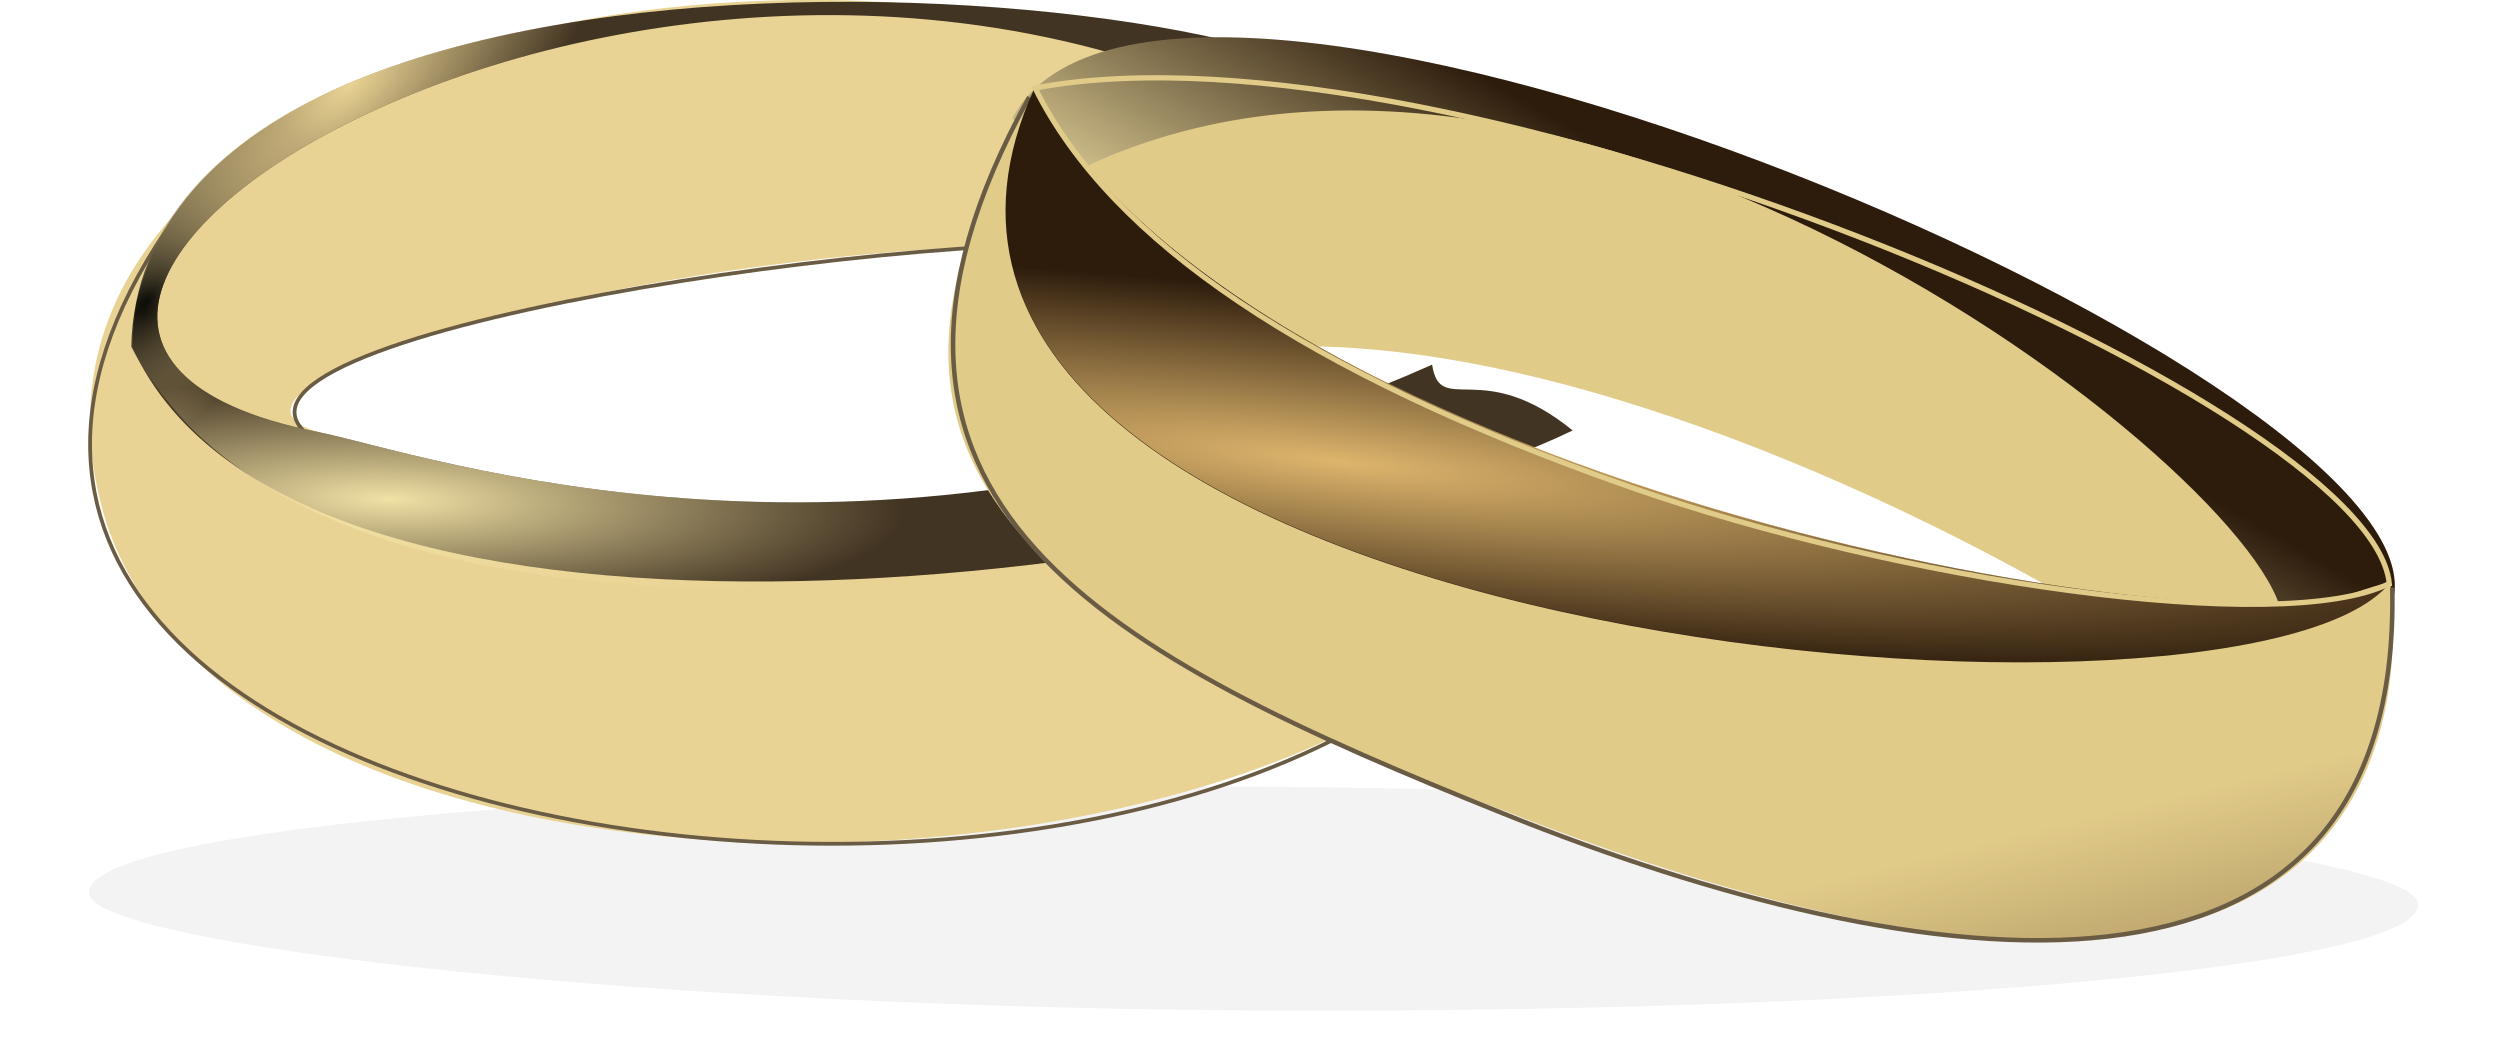 <?xml version="1.0" encoding="UTF-8" standalone="no"?>
<!-- Created with Inkscape (http://www.inkscape.org/) -->
<svg
    xmlns:inkscape="http://www.inkscape.org/namespaces/inkscape"
    xmlns:rdf="http://www.w3.org/1999/02/22-rdf-syntax-ns#"
    xmlns="http://www.w3.org/2000/svg"
    xmlns:sodipodi="http://sodipodi.sourceforge.net/DTD/sodipodi-0.dtd"
    xmlns:cc="http://creativecommons.org/ns#"
    xmlns:xlink="http://www.w3.org/1999/xlink"
    xmlns:dc="http://purl.org/dc/elements/1.1/"
    xmlns:svg="http://www.w3.org/2000/svg"
    xmlns:ns1="http://sozi.baierouge.fr"
    id="svg20331"
    sodipodi:docname="wedding-rings.svg"
    viewBox="0 0 508.3 212.56"
    version="1.1"
    inkscape:version="0.47pre4 "
  >
  <defs
      id="defs20333"
    >
    <filter
        id="filter4301-1"
        color-interpolation-filters="sRGB"
        inkscape:collect="always"
      >
      <feGaussianBlur
          id="feGaussianBlur4303-7"
          stdDeviation="0.25"
          inkscape:collect="always"
      />
    </filter
    >
    <radialGradient
        id="radialGradient4546-4"
        gradientUnits="userSpaceOnUse"
        cy="-114.76"
        cx="-3334.5"
        gradientTransform="matrix(-2.738 -.296 .039 -.363 -8713.4 -587.14)"
        r="92.103"
        inkscape:collect="always"
      >
      <stop
          id="stop4285-9"
          style="stop-color:#ffd27f"
          offset="0"
      />
      <stop
          id="stop4287-4"
          style="stop-color:#ffd27f;stop-opacity:0"
          offset="1"
      />
    </radialGradient
    >
    <linearGradient
        id="linearGradient4544-8"
        y2="-94.638"
        gradientUnits="userSpaceOnUse"
        x2="-3245.5"
        gradientTransform="translate(10,-94)"
        y1="-37.138"
        x1="-3231.5"
        inkscape:collect="always"
      >
      <stop
          id="stop4323-2"
          style="stop-color:#6f5530"
          offset="0"
      />
      <stop
          id="stop4325-4"
          style="stop-color:#6f5530;stop-opacity:0"
          offset="1"
      />
    </linearGradient
    >
    <filter
        id="filter4317-5"
        color-interpolation-filters="sRGB"
        inkscape:collect="always"
      >
      <feGaussianBlur
          id="feGaussianBlur4319-5"
          stdDeviation="0.228"
          inkscape:collect="always"
      />
    </filter
    >
    <linearGradient
        id="linearGradient4542-1"
        y2="-202.95"
        gradientUnits="userSpaceOnUse"
        x2="-3354.8"
        gradientTransform="matrix(1.533 0 0 1.533 5552.8 655.94)"
        y1="-163.7"
        x1="-3377.5"
        inkscape:collect="always"
      >
      <stop
          id="stop4356-1"
          style="stop-color:#f0e0a4"
          offset="0"
      />
      <stop
          id="stop4358-1"
          style="stop-color:#2d1c0c"
          offset="1"
      />
    </linearGradient
    >
    <radialGradient
        id="radialGradient4540-5"
        gradientUnits="userSpaceOnUse"
        cy="-228.57"
        cx="-3483.5"
        gradientTransform="matrix(-.5 .442 -.205 -.232 -1577.4 1851.7)"
        r="95.589"
        inkscape:collect="always"
      >
      <stop
          id="stop4233-7"
          style="stop-color:#e9d394"
          offset="0"
      />
      <stop
          id="stop4235-6"
          style="stop-color:#e9d394;stop-opacity:0"
          offset="1"
      />
    </radialGradient
    >
    <radialGradient
        id="radialGradient4538-1"
        gradientUnits="userSpaceOnUse"
        cy="-214.37"
        cx="-3424.9"
        gradientTransform="matrix(-.295 .368 -.195 -.156 -882.03 1635.6)"
        r="95.589"
        inkscape:collect="always"
      >
      <stop
          id="stop4222-2"
          style="stop-color:#020200"
          offset="0"
      />
      <stop
          id="stop4224-3"
          style="stop-color:#e9d394;stop-opacity:0"
          offset="1"
      />
    </radialGradient
    >
    <radialGradient
        id="radialGradient4536-2"
        gradientUnits="userSpaceOnUse"
        cy="-98.512"
        cx="-3478.5"
        gradientTransform="matrix(-1.093 -.031 .007 -.247 -3582.2 317.01)"
        r="95.589"
        inkscape:collect="always"
      >
      <stop
          id="stop4212-1"
          style="stop-color:#f1e1a5"
          offset="0"
      />
      <stop
          id="stop4214-6"
          style="stop-color:#f1e1a5;stop-opacity:0"
          offset="1"
      />
    </radialGradient
    >
    <filter
        id="filter4255-8"
        color-interpolation-filters="sRGB"
        inkscape:collect="always"
      >
      <feGaussianBlur
          id="feGaussianBlur4257-5"
          stdDeviation="0.177"
          inkscape:collect="always"
      />
    </filter
    >
    <filter
        id="filter4247-7"
        color-interpolation-filters="sRGB"
        inkscape:collect="always"
      >
      <feGaussianBlur
          id="feGaussianBlur4249-6"
          stdDeviation="0.348"
          inkscape:collect="always"
      />
    </filter
    >
    <filter
        id="filter4368-1"
        width="1.073"
        y="-.133"
        x="-.036"
        height="1.266"
        color-interpolation-filters="sRGB"
        inkscape:collect="always"
      >
      <feGaussianBlur
          id="feGaussianBlur4370-8"
          stdDeviation="2.029"
          inkscape:collect="always"
      />
    </filter
    >
  </defs
  >
  <sodipodi:namedview
      id="base"
      bordercolor="#666666"
      inkscape:pageshadow="2"
      inkscape:window-y="-4"
      pagecolor="#ffffff"
      inkscape:window-height="978"
      inkscape:window-maximized="1"
      inkscape:zoom="0.35"
      inkscape:window-x="-4"
      showgrid="false"
      borderopacity="1.0"
      inkscape:current-layer="layer1"
      inkscape:cx="234.86297"
      inkscape:cy="27.890278"
      inkscape:window-width="1400"
      inkscape:pageopacity="0.0"
      inkscape:document-units="px"
  />
  <g
      id="layer1"
      inkscape:label="Layer 1"
      inkscape:groupmode="layer"
      transform="translate(-140.14 -347.7)"
    >
    <rect
        id="rect4506-1"
        style="opacity:.217;filter:url(#filter4368-1);fill:#000000"
        transform="matrix(3.565 .01 .418 1.416 6804.3 487.01)"
        inkscape:export-filename="E:\PEKNA_STRANKA\PROJEKTY\Svadobne_salony\Sablona\vzhlad-katalogu\ikony\obrucky-big.png"
        rx="66.387"
        ry="16.094"
        height="32.189"
        width="132.77"
        inkscape:export-xdpi="90"
        inkscape:export-ydpi="90"
        y="27.275"
        x="-1869.3"
    />
    <path
        id="path4508-9"
        style="fill:#e9d394"
        d="m423.39 403.79c-96.76-22.5-256 20.44-218.6 31.74 20.693 6.255 112.37 36.997 226.52-13.674 1.677 10.727 11.208 8.08 29.663 23.118-15.496 87.59-263.09 105.07-298.38 11.384-0.127-0.369 0.043 0.149-0.127-0.221-33.497-97.763 149.89-141.44 259.04-80.253l1.877 27.907z"
        inkscape:export-ydpi="90"
        sodipodi:nodetypes="csccssccc"
        inkscape:export-filename="E:\PEKNA_STRANKA\PROJEKTY\Svadobne_salony\Sablona\vzhlad-katalogu\ikony\obrucky-big.png"
        inkscape:export-xdpi="90"
    />
    <path
        id="path4510-8"
        style="filter:url(#filter4247-7);stroke:#6a5b44;stroke-width:.5;fill:none"
        d="m-3498.7-264.59c-59.367 87.88 160.33 112.83 186.99 33.955"
        inkscape:export-ydpi="90"
        sodipodi:nodetypes="cc"
        inkscape:export-filename="E:\PEKNA_STRANKA\PROJEKTY\Svadobne_salony\Sablona\vzhlad-katalogu\ikony\obrucky-big.png"
        transform="matrix(1.533 0 0 1.533 5537.5 800.04)"
        inkscape:export-xdpi="90"
    />
    <path
        id="path4512-6"
        style="filter:url(#filter4255-8);stroke:#6a5b44;stroke-width:.5;fill:none"
        d="m-3479.5-237.05c-18.462-13.599 83.733-28.542 113.87-25.286"
        inkscape:export-ydpi="90"
        sodipodi:nodetypes="cc"
        inkscape:export-filename="E:\PEKNA_STRANKA\PROJEKTY\Svadobne_salony\Sablona\vzhlad-katalogu\ikony\obrucky-big.png"
        transform="matrix(1.533 0 0 1.533 5537.5 800.04)"
        inkscape:export-xdpi="90"
    />
    <path
        id="path4514-5"
        style="fill:#423422"
        d="m421.23 384.28c-132-90.79-327.06 29.27-216.44 51.25 21.206 4.214 112.37 36.997 226.52-13.674 1.677 10.727 10.121-1.676 28.581 13.362-61.929 30.013-259.47 57.326-292.88-17.022 2.819-100.47 270.56-72.06 254.51-42.313l-0.297 8.395z"
        inkscape:export-ydpi="90"
        sodipodi:nodetypes="csccccc"
        inkscape:export-filename="E:\PEKNA_STRANKA\PROJEKTY\Svadobne_salony\Sablona\vzhlad-katalogu\ikony\obrucky-big.png"
        inkscape:export-xdpi="90"
    />
    <path
        id="path4516-0"
        style="fill:url(#radialGradient4536-2)"
        d="m421.23 384.28c-132-90.79-327.06 29.27-216.44 51.25 21.206 4.214 112.37 36.997 226.52-13.674 1.677 10.727 10.121-1.676 28.581 13.362-61.866 29.136-252.42 61.884-293.08-17.022 2.819-100.47 270.75-72.06 254.7-42.313l-0.297 8.395z"
        inkscape:export-ydpi="90"
        sodipodi:nodetypes="csccccc"
        inkscape:export-filename="E:\PEKNA_STRANKA\PROJEKTY\Svadobne_salony\Sablona\vzhlad-katalogu\ikony\obrucky-big.png"
        inkscape:export-xdpi="90"
    />
    <path
        id="path4518-2"
        style="fill:url(#radialGradient4538-1)"
        d="m421.23 384.28c-132-90.79-327.06 29.27-216.44 51.25 21.206 4.214 112.37 36.997 226.52-13.674 1.677 10.727 10.121-1.676 28.581 13.362-77.213 29.26-256.48 54.442-293.08-17.022 2.819-100.47 270.75-72.06 254.7-42.313l-0.297 8.395z"
        inkscape:export-ydpi="90"
        sodipodi:nodetypes="csccccc"
        inkscape:export-filename="E:\PEKNA_STRANKA\PROJEKTY\Svadobne_salony\Sablona\vzhlad-katalogu\ikony\obrucky-big.png"
        inkscape:export-xdpi="90"
    />
    <path
        id="path4520-8"
        style="fill:url(#radialGradient4540-5)"
        d="m421.23 384.28c-132-90.79-327.06 29.27-216.44 51.25 21.206 4.214 112.37 36.997 226.52-13.674 1.677 10.727 10.121-1.676 28.581 13.362-63.509 26.725-259.45 52.23-293.08-17.022 2.819-100.47 270.75-72.06 254.7-42.313l-0.297 8.395z"
        inkscape:export-ydpi="90"
        sodipodi:nodetypes="csccccc"
        inkscape:export-filename="E:\PEKNA_STRANKA\PROJEKTY\Svadobne_salony\Sablona\vzhlad-katalogu\ikony\obrucky-big.png"
        inkscape:export-xdpi="90"
    />
    <path
        id="path4522-6"
        style="fill:#e1cb89"
        d="m403.47 418.11c59.947-0.612 135.3 36.611 172.08 60.17l50.589-6.899c18.43-43.8-248.6-154.77-279.77-95.81l50.589 45.99 6.513-3.45z"
        inkscape:export-ydpi="90"
        sodipodi:nodetypes="cccccc"
        inkscape:export-filename="E:\PEKNA_STRANKA\PROJEKTY\Svadobne_salony\Sablona\vzhlad-katalogu\ikony\obrucky-big.png"
        inkscape:export-xdpi="90"
    />
    <path
        id="path4524-0"
        style="fill:url(#linearGradient4542-1)"
        d="m357.94 382.99c104.02-52.351 254.42 70.968 245.97 93.377l22.229-4.982c18.43-43.81-249.01-158.58-280.18-99.62l11.977 11.225z"
        inkscape:export-ydpi="90"
        sodipodi:nodetypes="ccccc"
        inkscape:export-filename="E:\PEKNA_STRANKA\PROJEKTY\Svadobne_salony\Sablona\vzhlad-katalogu\ikony\obrucky-big.png"
        inkscape:export-xdpi="90"
    />
    <path
        id="path4526-2"
        style="fill:#e1cb89"
        d="m357.86 390.52c-12.248 39.268 203.34 104.64 243.38 84.757 2.008-0.998 24.777-10.451 24.964-8.757 2.471 22.708 2.526 117.18-178.78 46.592-130.09-48.23-128.06-89.78-96.65-147.5"
        inkscape:export-ydpi="90"
        sodipodi:nodetypes="csscc"
        inkscape:export-filename="E:\PEKNA_STRANKA\PROJEKTY\Svadobne_salony\Sablona\vzhlad-katalogu\ikony\obrucky-big.png"
        inkscape:export-xdpi="90"
    />
    <path
        id="path4528-4"
        style="filter:url(#filter4317-5);stroke:#6a5b44;stroke-width:0.6;fill:url(#linearGradient4544-8)"
        d="m-3203.5-217.14c1.308 61.089-62.447 52.293-117.88 29.981-52.052-20.95-92.69-41.124-62.896-95.037"
        inkscape:export-ydpi="90"
        sodipodi:nodetypes="csc"
        inkscape:export-filename="E:\PEKNA_STRANKA\PROJEKTY\Svadobne_salony\Sablona\vzhlad-katalogu\ikony\obrucky-big.png"
        transform="matrix(1.533 0 0 1.533 5537.5 800.04)"
        inkscape:export-xdpi="90"
    />
    <path
        id="path4530-8"
        style="fill:#2d1c0c"
        d="m350.46 365.62c43.037 81.234 248.66 117.76 275.58 100.61-30.746 37.675-326.47 11.491-275.58-100.61z"
        inkscape:export-ydpi="90"
        sodipodi:nodetypes="ccc"
        inkscape:export-filename="E:\PEKNA_STRANKA\PROJEKTY\Svadobne_salony\Sablona\vzhlad-katalogu\ikony\obrucky-big.png"
        inkscape:export-xdpi="90"
    />
    <path
        id="path4532-6"
        style="opacity:.839;fill:url(#radialGradient4546-4)"
        d="m350.46 365.48c43.037 81.233 248.66 117.89 275.58 100.74-30.746 37.675-326.47 11.355-275.58-100.74z"
        inkscape:export-ydpi="90"
        sodipodi:nodetypes="ccc"
        inkscape:export-filename="E:\PEKNA_STRANKA\PROJEKTY\Svadobne_salony\Sablona\vzhlad-katalogu\ikony\obrucky-big.png"
        inkscape:export-xdpi="90"
    />
    <path
        id="path4534-5"
        style="filter:url(#filter4301-1);stroke:#e1cb89;stroke-width:0.7;fill:none"
        d="m-3203.9-217.67c-14.266 7.074-65.098-0.299-100.86-12.861-42.758-15.018-68.694-32.606-78.743-52.859 54.846-10.378 177.15 41.286 179.61 65.719z"
        inkscape:export-ydpi="90"
        sodipodi:nodetypes="cscc"
        inkscape:export-filename="E:\PEKNA_STRANKA\PROJEKTY\Svadobne_salony\Sablona\vzhlad-katalogu\ikony\obrucky-big.png"
        transform="matrix(1.533 0 0 1.533 5537.5 800.04)"
        inkscape:export-xdpi="90"
    />
  </g
  >
</svg
>
